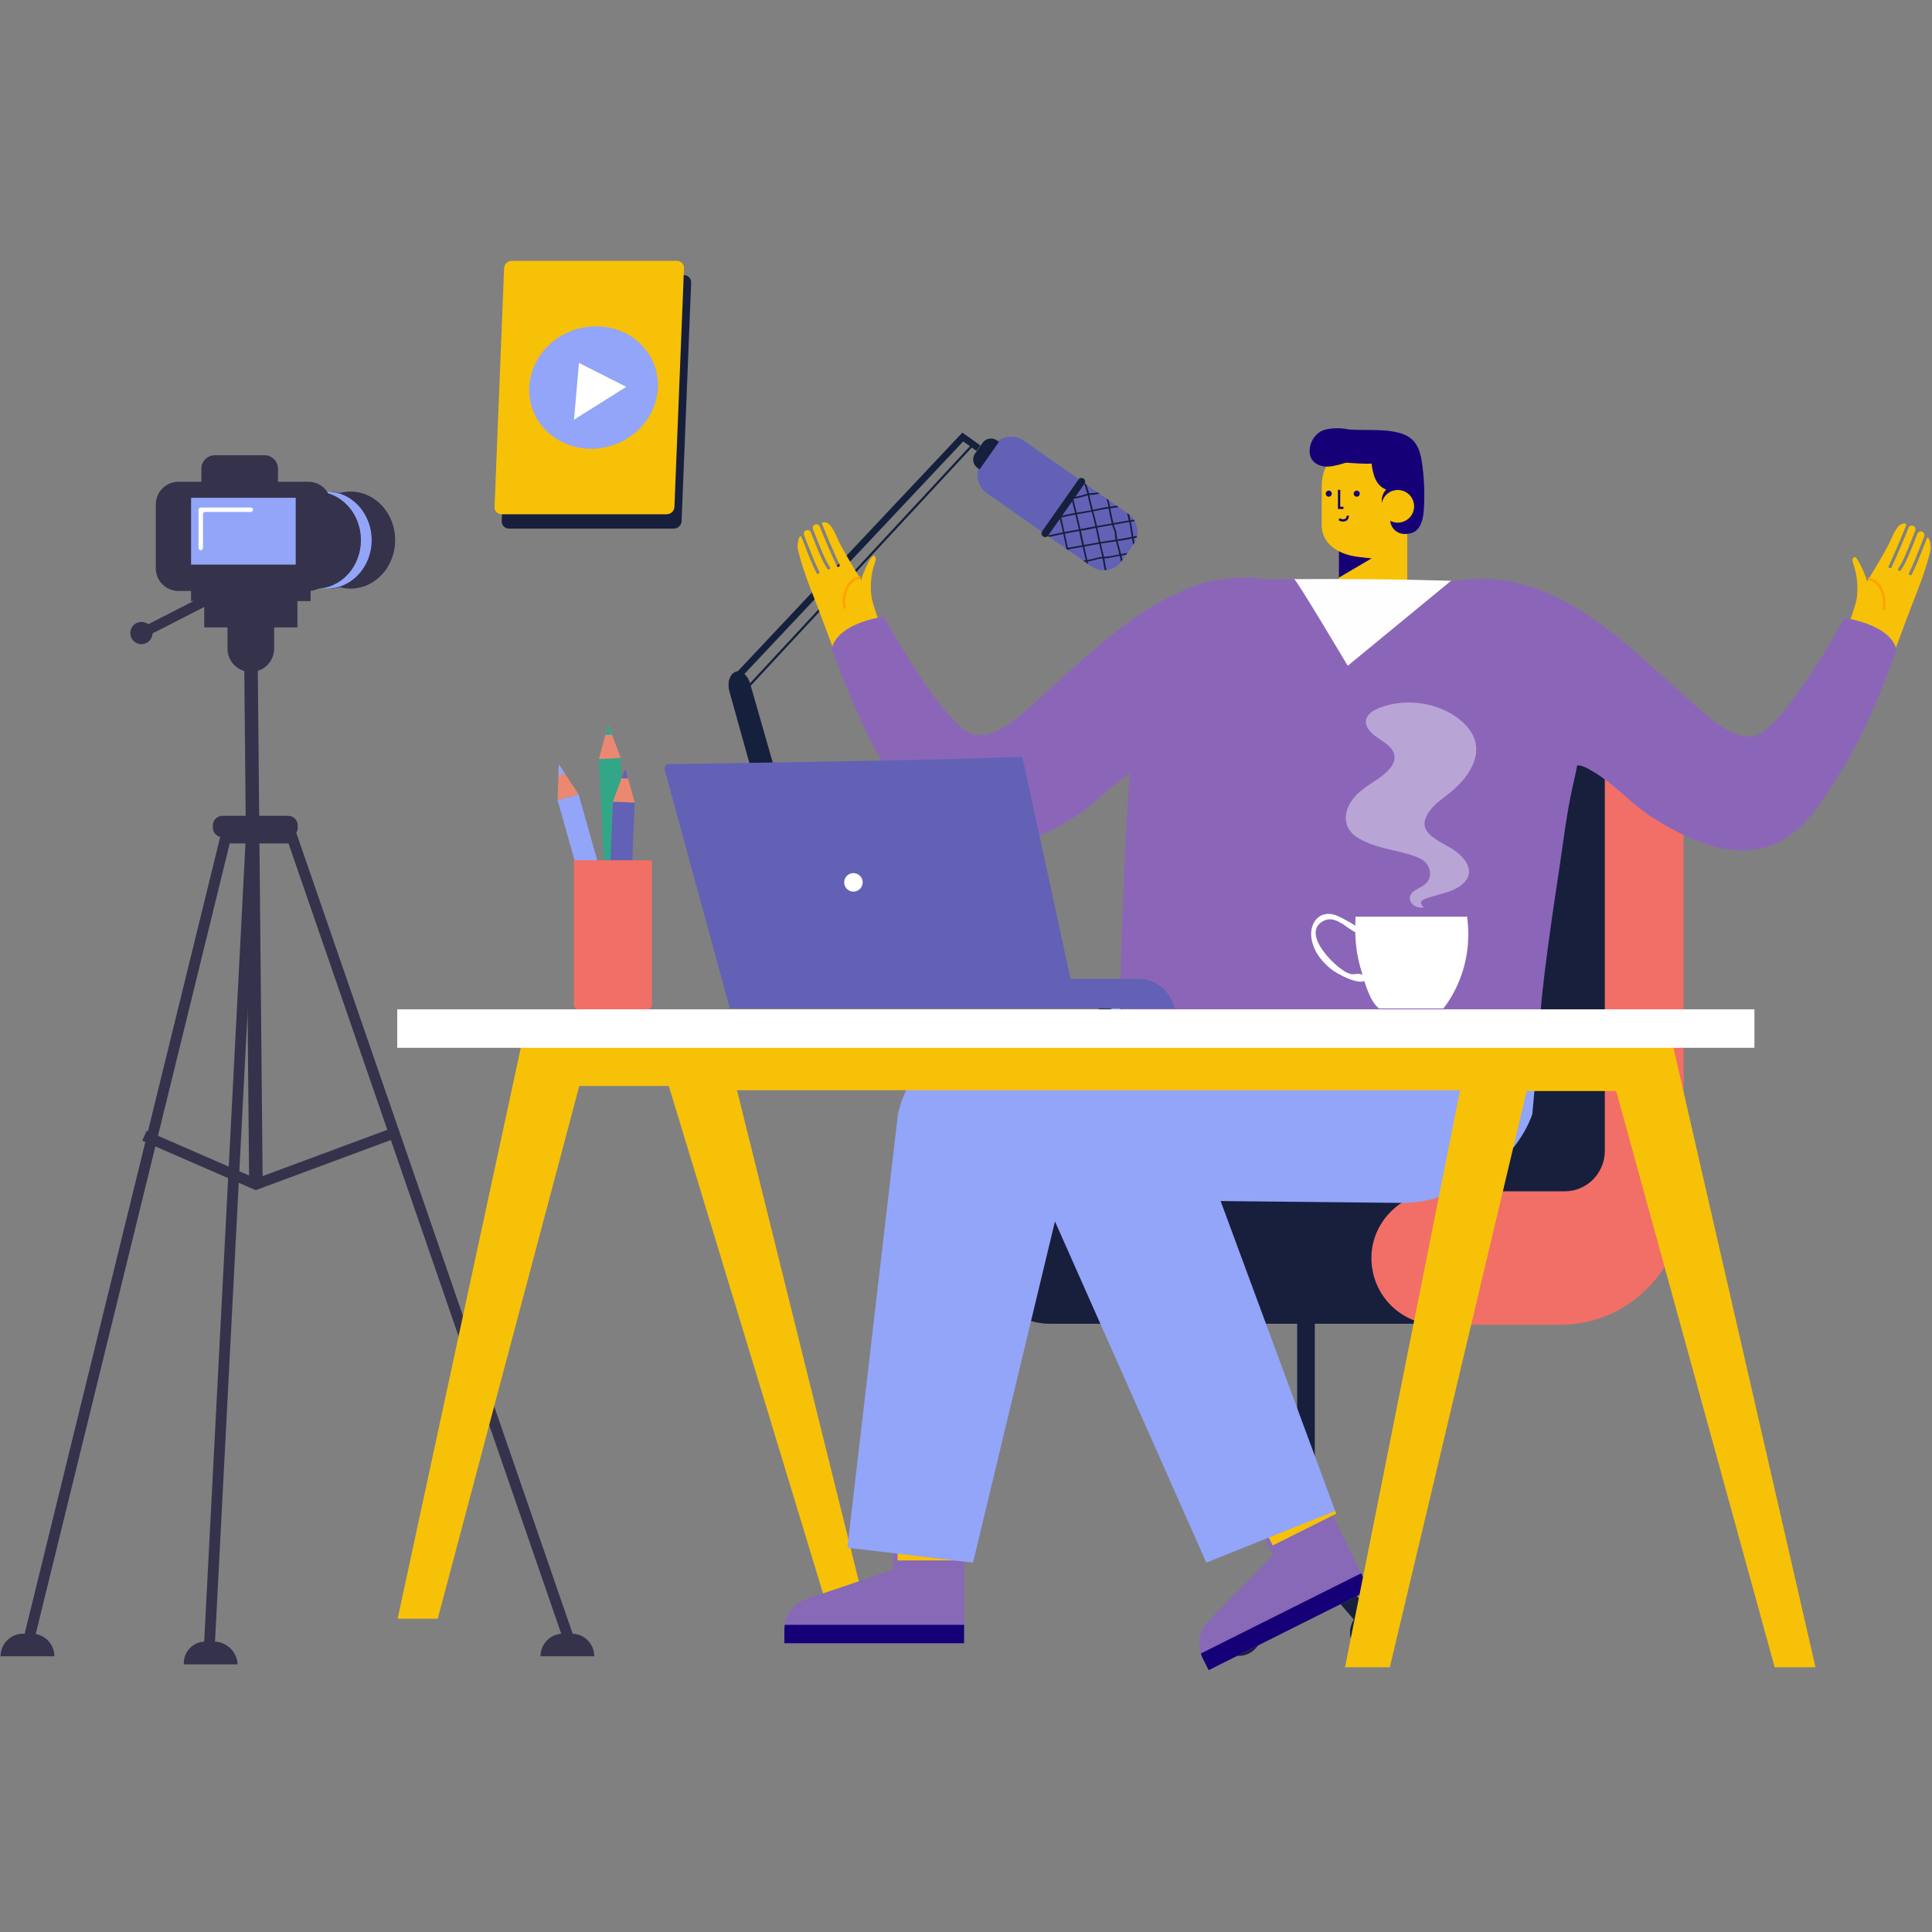 <svg xmlns="http://www.w3.org/2000/svg" xmlns:xlink="http://www.w3.org/1999/xlink" width="1080" viewBox="0 0 810 810" height="1080" preserveAspectRatio="xMidYMid meet"><rect x="0" y="0" width="810" height="810" fill="#808080" stroke="none"/><defs><filter x="0%" y="0%" width="100%" height="100%" id="a42e8b8714"></filter><clipPath id="54ac829f4b"><path d="M 502 604 L 575 604 L 575 700.352 L 502 700.352 Z M 502 604 " clip-rule="nonzero"></path></clipPath><clipPath id="4d9d3cc33d"><path d="M 503 659 L 575 659 L 575 700.352 L 503 700.352 Z M 503 659 " clip-rule="nonzero"></path></clipPath><mask id="a60fd30c71"><g filter="url(#a42e8b8714)"><rect x="-81" width="972" fill="#000000" y="-81" height="972" fill-opacity="0.61"></rect></g></mask><clipPath id="fa91e01554"><rect x="0" width="57" y="0" height="90"></rect></clipPath><clipPath id="fc10ad6789"><path d="M 207 109.352 L 287 109.352 L 287 216 L 207 216 Z M 207 109.352 " clip-rule="nonzero"></path></clipPath></defs><path fill="#35324c" d="M 165.684 226.438 C 165.684 227.105 165.656 227.77 165.594 228.434 C 165.535 229.098 165.445 229.754 165.324 230.41 C 165.203 231.062 165.055 231.707 164.879 232.344 C 164.699 232.984 164.492 233.609 164.258 234.227 C 164.023 234.84 163.758 235.441 163.469 236.031 C 163.18 236.617 162.863 237.188 162.523 237.742 C 162.18 238.297 161.816 238.832 161.426 239.348 C 161.035 239.859 160.625 240.355 160.188 240.824 C 159.754 241.297 159.301 241.742 158.824 242.168 C 158.348 242.59 157.855 242.984 157.344 243.355 C 156.836 243.727 156.309 244.066 155.766 244.383 C 155.223 244.695 154.668 244.98 154.102 245.234 C 153.531 245.492 152.953 245.715 152.367 245.91 C 151.777 246.102 151.184 246.262 150.582 246.395 C 149.977 246.523 149.371 246.621 148.758 246.688 C 148.148 246.75 147.535 246.785 146.918 246.785 C 146.305 246.785 145.691 246.75 145.078 246.688 C 144.469 246.621 143.859 246.523 143.258 246.395 C 142.656 246.262 142.059 246.102 141.473 245.91 C 140.883 245.715 140.305 245.492 139.738 245.234 C 139.168 244.98 138.613 244.695 138.074 244.383 C 137.531 244.066 137.004 243.727 136.492 243.355 C 135.98 242.984 135.488 242.59 135.012 242.168 C 134.539 241.742 134.082 241.297 133.648 240.824 C 133.215 240.355 132.801 239.859 132.414 239.348 C 132.023 238.832 131.656 238.297 131.316 237.742 C 130.973 237.188 130.656 236.617 130.367 236.031 C 130.078 235.441 129.816 234.84 129.582 234.227 C 129.348 233.609 129.141 232.984 128.961 232.344 C 128.781 231.707 128.633 231.062 128.512 230.41 C 128.395 229.754 128.305 229.098 128.242 228.434 C 128.184 227.77 128.152 227.105 128.152 226.438 C 128.152 225.773 128.184 225.109 128.242 224.445 C 128.305 223.781 128.395 223.125 128.512 222.469 C 128.633 221.816 128.781 221.172 128.961 220.535 C 129.141 219.895 129.344 219.27 129.582 218.652 C 129.816 218.039 130.078 217.438 130.367 216.848 C 130.656 216.262 130.973 215.691 131.316 215.137 C 131.656 214.582 132.023 214.047 132.414 213.531 C 132.801 213.016 133.215 212.523 133.648 212.055 C 134.082 211.582 134.539 211.137 135.012 210.711 C 135.488 210.289 135.98 209.895 136.492 209.523 C 137.004 209.152 137.531 208.809 138.074 208.496 C 138.613 208.184 139.168 207.898 139.738 207.645 C 140.305 207.387 140.883 207.164 141.473 206.969 C 142.059 206.777 142.656 206.613 143.258 206.484 C 143.859 206.355 144.469 206.258 145.078 206.191 C 145.691 206.125 146.305 206.094 146.918 206.094 C 147.535 206.094 148.148 206.125 148.758 206.191 C 149.371 206.258 149.977 206.355 150.582 206.484 C 151.184 206.613 151.777 206.777 152.367 206.969 C 152.953 207.164 153.531 207.387 154.102 207.645 C 154.668 207.898 155.223 208.184 155.766 208.496 C 156.309 208.809 156.836 209.152 157.344 209.523 C 157.855 209.895 158.348 210.289 158.824 210.711 C 159.301 211.137 159.754 211.582 160.188 212.055 C 160.625 212.523 161.035 213.016 161.426 213.531 C 161.816 214.047 162.18 214.582 162.523 215.137 C 162.863 215.691 163.18 216.262 163.469 216.848 C 163.758 217.438 164.023 218.039 164.258 218.652 C 164.492 219.27 164.699 219.895 164.879 220.535 C 165.055 221.172 165.203 221.816 165.324 222.469 C 165.445 223.125 165.535 223.781 165.594 224.445 C 165.656 225.109 165.684 225.773 165.684 226.438 Z M 165.684 226.438 " fill-opacity="1" fill-rule="nonzero"></path><path fill="#35324c" d="M 156.828 226.438 C 156.828 227.105 156.801 227.77 156.738 228.434 C 156.68 229.098 156.59 229.754 156.469 230.41 C 156.348 231.062 156.199 231.707 156.02 232.344 C 155.844 232.984 155.637 233.609 155.402 234.227 C 155.164 234.84 154.902 235.441 154.613 236.031 C 154.324 236.617 154.008 237.188 153.668 237.742 C 153.324 238.297 152.961 238.832 152.57 239.348 C 152.18 239.859 151.766 240.355 151.332 240.824 C 150.898 241.297 150.445 241.742 149.969 242.168 C 149.492 242.59 149 242.984 148.488 243.355 C 147.977 243.727 147.453 244.066 146.91 244.383 C 146.367 244.695 145.812 244.98 145.246 245.234 C 144.676 245.492 144.098 245.715 143.512 245.91 C 142.922 246.102 142.328 246.262 141.723 246.395 C 141.121 246.523 140.516 246.621 139.902 246.688 C 139.289 246.75 138.676 246.785 138.062 246.785 C 137.449 246.785 136.836 246.75 136.223 246.688 C 135.613 246.621 135.004 246.523 134.402 246.395 C 133.801 246.262 133.203 246.102 132.617 245.91 C 132.027 245.715 131.449 245.492 130.883 245.234 C 130.312 244.98 129.758 244.695 129.215 244.383 C 128.676 244.066 128.148 243.727 127.637 243.355 C 127.125 242.984 126.633 242.59 126.156 242.168 C 125.684 241.742 125.227 241.297 124.793 240.824 C 124.359 240.355 123.945 239.859 123.555 239.348 C 123.168 238.832 122.801 238.297 122.461 237.742 C 122.117 237.188 121.801 236.617 121.512 236.031 C 121.223 235.441 120.961 234.84 120.727 234.227 C 120.488 233.609 120.281 232.984 120.105 232.344 C 119.926 231.707 119.777 231.062 119.656 230.41 C 119.539 229.754 119.445 229.098 119.387 228.434 C 119.328 227.77 119.297 227.105 119.297 226.438 C 119.297 225.773 119.328 225.109 119.387 224.445 C 119.445 223.781 119.539 223.125 119.656 222.469 C 119.777 221.816 119.926 221.172 120.105 220.535 C 120.281 219.895 120.488 219.27 120.727 218.652 C 120.961 218.039 121.223 217.438 121.512 216.848 C 121.801 216.262 122.117 215.691 122.461 215.137 C 122.801 214.582 123.168 214.047 123.555 213.531 C 123.945 213.016 124.359 212.523 124.793 212.055 C 125.227 211.582 125.684 211.137 126.156 210.711 C 126.633 210.289 127.125 209.895 127.637 209.523 C 128.148 209.152 128.676 208.809 129.215 208.496 C 129.758 208.184 130.312 207.898 130.883 207.645 C 131.449 207.387 132.027 207.164 132.617 206.969 C 133.203 206.777 133.801 206.613 134.402 206.484 C 135.004 206.355 135.613 206.258 136.223 206.191 C 136.836 206.125 137.449 206.094 138.062 206.094 C 138.676 206.094 139.289 206.125 139.902 206.191 C 140.516 206.258 141.121 206.355 141.723 206.484 C 142.328 206.613 142.922 206.777 143.512 206.969 C 144.098 207.164 144.676 207.387 145.246 207.645 C 145.812 207.898 146.367 208.184 146.91 208.496 C 147.453 208.809 147.977 209.152 148.488 209.523 C 149 209.895 149.492 210.289 149.969 210.711 C 150.445 211.137 150.898 211.582 151.332 212.055 C 151.766 212.523 152.18 213.016 152.57 213.531 C 152.961 214.047 153.324 214.582 153.668 215.137 C 154.008 215.691 154.324 216.262 154.613 216.848 C 154.902 217.438 155.164 218.039 155.402 218.652 C 155.637 219.27 155.844 219.895 156.023 220.535 C 156.199 221.172 156.348 221.816 156.469 222.469 C 156.59 223.125 156.68 223.781 156.738 224.445 C 156.801 225.109 156.828 225.773 156.828 226.438 Z M 156.828 226.438 " fill-opacity="1" fill-rule="nonzero"></path><path fill="#92a5f8" d="M 155.824 226.438 C 155.824 227.105 155.797 227.77 155.734 228.434 C 155.676 229.098 155.586 229.754 155.465 230.41 C 155.344 231.062 155.195 231.707 155.02 232.344 C 154.84 232.984 154.633 233.609 154.398 234.227 C 154.164 234.84 153.898 235.441 153.609 236.031 C 153.32 236.617 153.004 237.188 152.664 237.742 C 152.32 238.297 151.957 238.832 151.566 239.348 C 151.176 239.859 150.766 240.355 150.328 240.824 C 149.895 241.297 149.441 241.742 148.965 242.168 C 148.488 242.59 147.996 242.984 147.484 243.355 C 146.977 243.727 146.449 244.066 145.906 244.383 C 145.363 244.695 144.809 244.98 144.242 245.234 C 143.672 245.492 143.094 245.715 142.508 245.91 C 141.918 246.102 141.324 246.262 140.723 246.395 C 140.117 246.523 139.512 246.621 138.898 246.688 C 138.289 246.75 137.676 246.785 137.059 246.785 C 136.445 246.785 135.832 246.75 135.219 246.688 C 134.609 246.621 134 246.523 133.398 246.395 C 132.797 246.262 132.199 246.102 131.613 245.91 C 131.023 245.715 130.445 245.492 129.879 245.234 C 129.309 244.98 128.754 244.695 128.215 244.383 C 127.672 244.066 127.145 243.727 126.633 243.355 C 126.121 242.984 125.629 242.59 125.152 242.168 C 124.68 241.742 124.223 241.297 123.789 240.824 C 123.355 240.355 122.941 239.859 122.555 239.348 C 122.164 238.832 121.797 238.297 121.457 237.742 C 121.113 237.188 120.797 236.617 120.508 236.031 C 120.219 235.441 119.957 234.84 119.723 234.227 C 119.488 233.609 119.281 232.984 119.102 232.344 C 118.922 231.707 118.773 231.062 118.652 230.41 C 118.535 229.754 118.445 229.098 118.383 228.434 C 118.324 227.77 118.293 227.105 118.293 226.438 C 118.293 225.773 118.324 225.109 118.383 224.445 C 118.445 223.781 118.535 223.125 118.652 222.469 C 118.773 221.816 118.922 221.172 119.102 220.535 C 119.281 219.895 119.488 219.27 119.723 218.652 C 119.957 218.039 120.219 217.438 120.508 216.848 C 120.797 216.262 121.113 215.691 121.457 215.137 C 121.797 214.582 122.164 214.047 122.555 213.531 C 122.941 213.016 123.355 212.523 123.789 212.055 C 124.223 211.582 124.68 211.137 125.152 210.711 C 125.629 210.289 126.121 209.895 126.633 209.523 C 127.145 209.152 127.672 208.809 128.215 208.496 C 128.754 208.184 129.309 207.898 129.879 207.645 C 130.445 207.387 131.023 207.164 131.613 206.969 C 132.199 206.777 132.797 206.613 133.398 206.484 C 134 206.355 134.609 206.258 135.219 206.191 C 135.832 206.125 136.445 206.094 137.059 206.094 C 137.676 206.094 138.289 206.125 138.898 206.191 C 139.512 206.258 140.117 206.355 140.723 206.484 C 141.324 206.613 141.918 206.777 142.508 206.969 C 143.094 207.164 143.672 207.387 144.242 207.645 C 144.809 207.898 145.363 208.184 145.906 208.496 C 146.449 208.809 146.977 209.152 147.484 209.523 C 147.996 209.895 148.488 210.289 148.965 210.711 C 149.441 211.137 149.895 211.582 150.328 212.055 C 150.766 212.523 151.176 213.016 151.566 213.531 C 151.957 214.047 152.32 214.582 152.664 215.137 C 153.004 215.691 153.32 216.262 153.609 216.848 C 153.898 217.438 154.164 218.039 154.398 218.652 C 154.633 219.27 154.84 219.895 155.02 220.535 C 155.195 221.172 155.344 221.816 155.465 222.469 C 155.586 223.125 155.676 223.781 155.734 224.445 C 155.797 225.109 155.824 225.773 155.824 226.438 Z M 155.824 226.438 " fill-opacity="1" fill-rule="nonzero"></path><path fill="#35324c" d="M 151.328 226.438 C 151.328 227.105 151.297 227.77 151.234 228.434 C 151.176 229.098 151.086 229.754 150.965 230.41 C 150.848 231.062 150.695 231.707 150.52 232.344 C 150.34 232.984 150.133 233.609 149.898 234.227 C 149.664 234.84 149.402 235.441 149.109 236.031 C 148.82 236.617 148.504 237.188 148.164 237.742 C 147.824 238.297 147.457 238.832 147.066 239.348 C 146.676 239.859 146.266 240.355 145.828 240.824 C 145.395 241.297 144.941 241.742 144.465 242.168 C 143.992 242.59 143.496 242.984 142.984 243.355 C 142.477 243.727 141.949 244.066 141.406 244.383 C 140.863 244.695 140.309 244.98 139.742 245.234 C 139.176 245.492 138.598 245.715 138.008 245.91 C 137.418 246.102 136.824 246.262 136.223 246.395 C 135.617 246.523 135.012 246.621 134.398 246.688 C 133.789 246.75 133.176 246.785 132.559 246.785 C 131.945 246.785 131.332 246.75 130.719 246.688 C 130.109 246.621 129.5 246.523 128.898 246.395 C 128.297 246.262 127.699 246.102 127.113 245.91 C 126.523 245.715 125.945 245.492 125.379 245.234 C 124.812 244.98 124.254 244.695 123.715 244.383 C 123.172 244.066 122.645 243.727 122.133 243.355 C 121.621 242.984 121.129 242.59 120.656 242.168 C 120.18 241.742 119.727 241.297 119.289 240.824 C 118.855 240.355 118.441 239.859 118.055 239.348 C 117.664 238.832 117.297 238.297 116.957 237.742 C 116.613 237.188 116.301 236.617 116.008 236.031 C 115.719 235.441 115.457 234.84 115.223 234.227 C 114.988 233.609 114.781 232.984 114.602 232.344 C 114.422 231.707 114.273 231.062 114.152 230.41 C 114.035 229.754 113.945 229.098 113.883 228.434 C 113.824 227.77 113.793 227.105 113.793 226.438 C 113.793 225.773 113.824 225.109 113.883 224.445 C 113.945 223.781 114.035 223.125 114.152 222.469 C 114.273 221.816 114.422 221.172 114.602 220.535 C 114.781 219.895 114.988 219.27 115.223 218.652 C 115.457 218.039 115.719 217.438 116.008 216.848 C 116.301 216.262 116.613 215.691 116.957 215.137 C 117.297 214.582 117.664 214.047 118.055 213.531 C 118.441 213.016 118.855 212.523 119.289 212.055 C 119.727 211.582 120.18 211.137 120.656 210.711 C 121.129 210.289 121.621 209.895 122.133 209.523 C 122.645 209.152 123.172 208.809 123.715 208.496 C 124.254 208.184 124.812 207.898 125.379 207.645 C 125.945 207.387 126.523 207.164 127.113 206.969 C 127.699 206.777 128.297 206.613 128.898 206.484 C 129.5 206.355 130.109 206.258 130.719 206.191 C 131.332 206.125 131.945 206.094 132.559 206.094 C 133.176 206.094 133.789 206.125 134.398 206.191 C 135.012 206.258 135.617 206.355 136.223 206.484 C 136.824 206.613 137.418 206.777 138.008 206.969 C 138.598 207.164 139.176 207.387 139.742 207.645 C 140.309 207.898 140.863 208.184 141.406 208.496 C 141.949 208.809 142.477 209.152 142.984 209.523 C 143.496 209.895 143.992 210.289 144.465 210.711 C 144.941 211.137 145.395 211.582 145.828 212.055 C 146.266 212.523 146.676 213.016 147.066 213.531 C 147.457 214.047 147.824 214.582 148.164 215.137 C 148.504 215.691 148.82 216.262 149.109 216.848 C 149.402 217.438 149.664 218.039 149.898 218.652 C 150.133 219.27 150.34 219.895 150.52 220.535 C 150.695 221.172 150.848 221.816 150.965 222.469 C 151.086 223.125 151.176 223.781 151.234 224.445 C 151.297 225.109 151.328 225.773 151.328 226.438 Z M 151.328 226.438 " fill-opacity="1" fill-rule="nonzero"></path><path fill="#35324c" d="M 129.281 247.758 L 74.816 247.758 C 69.566 247.758 65.316 243.508 65.316 238.266 L 65.316 211.473 C 65.316 206.23 69.57 201.98 74.816 201.98 L 129.281 201.98 C 134.531 201.98 138.781 206.23 138.781 211.473 L 138.781 238.266 C 138.781 243.508 134.531 247.758 129.281 247.758 Z M 129.281 247.758 " fill-opacity="1" fill-rule="nonzero"></path><path fill="#92a5f8" d="M 80.117 208.699 L 123.98 208.699 L 123.98 236.719 L 80.117 236.719 Z M 80.117 208.699 " fill-opacity="1" fill-rule="nonzero"></path><path fill="#35324c" d="M 116.535 204.453 L 84.426 204.453 L 84.426 196.5 C 84.426 193.391 86.949 190.867 90.062 190.867 L 110.906 190.867 C 114.016 190.867 116.539 193.391 116.539 196.5 L 116.539 204.453 Z M 116.535 204.453 " fill-opacity="1" fill-rule="nonzero"></path><path fill="#35324c" d="M 80.098 246.059 L 130.219 246.059 L 130.219 252.004 L 80.098 252.004 Z M 80.098 246.059 " fill-opacity="1" fill-rule="nonzero"></path><path fill="#35324c" d="M 85.617 250.305 L 124.695 250.305 L 124.695 263.043 L 85.617 263.043 Z M 85.617 250.305 " fill-opacity="1" fill-rule="nonzero"></path><path fill="#35324c" d="M 114.926 262.191 L 95.387 262.191 L 95.387 271.957 C 95.387 277.352 99.766 281.723 105.16 281.723 C 110.555 281.723 114.93 277.352 114.93 271.957 L 114.93 262.191 Z M 114.926 262.191 " fill-opacity="1" fill-rule="nonzero"></path><path fill="#35324c" d="M 58.531 263.57 L 89.531 247.699 L 91.469 251.477 L 60.469 267.352 Z M 58.531 263.57 " fill-opacity="1" fill-rule="nonzero"></path><path fill="#35324c" d="M 102.336 271.988 L 108 271.934 L 110.133 496.535 L 104.473 496.59 Z M 102.336 271.988 " fill-opacity="1" fill-rule="nonzero"></path><path fill="#35324c" d="M 238.516 694.281 L 120.957 353.613 L 96.312 353.613 L 13.715 690.203 L 9.316 689.125 L 92.762 349.086 L 124.188 349.086 L 124.715 350.609 L 242.801 692.805 Z M 238.516 694.281 " fill-opacity="1" fill-rule="nonzero"></path><path fill="#35324c" d="M 85.168 696.781 L 103.035 351.199 L 107.559 351.434 L 89.691 697.016 Z M 85.168 696.781 " fill-opacity="1" fill-rule="nonzero"></path><path fill="#35324c" d="M 22.793 694.391 L 0.238 694.391 C 0.238 689.168 4.477 684.93 9.703 684.93 L 13.324 684.93 C 18.555 684.93 22.793 689.168 22.793 694.391 Z M 22.793 694.391 " fill-opacity="1" fill-rule="nonzero"></path><path fill="#35324c" d="M 99.621 697.789 L 77.066 697.789 C 76.836 692.512 80.883 688.234 86.113 688.234 L 89.73 688.234 C 94.961 688.234 99.391 692.508 99.621 697.789 Z M 99.621 697.789 " fill-opacity="1" fill-rule="nonzero"></path><path fill="#35324c" d="M 249.156 694.391 L 226.602 694.391 C 226.602 689.168 230.84 684.93 236.066 684.93 L 239.688 684.93 C 244.914 684.93 249.156 689.168 249.156 694.391 Z M 249.156 694.391 " fill-opacity="1" fill-rule="nonzero"></path><path fill="#35324c" d="M 107.211 498.988 L 59.648 478.246 L 61.461 474.098 L 107.348 494.109 L 165.961 472.348 L 167.535 476.594 Z M 107.211 498.988 " fill-opacity="1" fill-rule="nonzero"></path><path fill="#35324c" d="M 120.809 351.012 L 93.266 351.012 C 91.039 351.012 89.234 349.207 89.234 346.98 L 89.234 346.066 C 89.234 343.84 91.039 342.035 93.266 342.035 L 120.805 342.035 C 123.031 342.035 124.836 343.84 124.836 346.066 L 124.836 346.98 C 124.836 349.207 123.031 351.012 120.809 351.012 Z M 120.809 351.012 " fill-opacity="1" fill-rule="nonzero"></path><path fill="#ffffff" d="M 84.164 230.684 C 83.652 230.684 83.234 230.27 83.234 229.754 L 83.234 213.703 C 83.234 213.191 83.652 212.773 84.164 212.773 L 105.168 212.773 C 105.68 212.773 106.094 213.191 106.094 213.703 C 106.094 214.215 105.68 214.629 105.168 214.629 L 86.023 214.629 C 85.512 214.629 85.094 215.047 85.094 215.559 L 85.094 229.754 C 85.094 230.266 84.676 230.684 84.164 230.684 Z M 84.164 230.684 " fill-opacity="1" fill-rule="nonzero"></path><path fill="#35324c" d="M 63.961 265.402 C 63.961 265.711 63.934 266.016 63.871 266.316 C 63.812 266.617 63.723 266.906 63.605 267.191 C 63.488 267.473 63.344 267.742 63.176 268 C 63.004 268.254 62.812 268.488 62.594 268.707 C 62.379 268.922 62.141 269.117 61.887 269.285 C 61.633 269.457 61.363 269.602 61.078 269.719 C 60.797 269.836 60.504 269.926 60.203 269.984 C 59.902 270.043 59.598 270.074 59.289 270.074 C 58.984 270.074 58.68 270.043 58.379 269.984 C 58.078 269.926 57.785 269.836 57.504 269.719 C 57.219 269.602 56.949 269.457 56.695 269.285 C 56.441 269.117 56.203 268.922 55.988 268.707 C 55.77 268.488 55.578 268.254 55.406 268 C 55.234 267.742 55.09 267.473 54.973 267.191 C 54.855 266.906 54.77 266.617 54.707 266.316 C 54.648 266.016 54.617 265.711 54.617 265.402 C 54.617 265.098 54.648 264.793 54.707 264.492 C 54.77 264.191 54.855 263.902 54.973 263.617 C 55.09 263.332 55.234 263.066 55.406 262.809 C 55.578 262.555 55.77 262.32 55.988 262.102 C 56.203 261.887 56.441 261.691 56.695 261.52 C 56.949 261.352 57.219 261.207 57.504 261.09 C 57.785 260.973 58.078 260.883 58.379 260.824 C 58.68 260.766 58.984 260.734 59.289 260.734 C 59.598 260.734 59.902 260.766 60.203 260.824 C 60.504 260.883 60.797 260.973 61.078 261.09 C 61.363 261.207 61.633 261.352 61.887 261.52 C 62.141 261.691 62.379 261.887 62.594 262.102 C 62.812 262.32 63.004 262.555 63.176 262.809 C 63.344 263.066 63.488 263.332 63.605 263.617 C 63.723 263.902 63.812 264.191 63.871 264.492 C 63.934 264.793 63.961 265.098 63.961 265.402 Z M 63.961 265.402 " fill-opacity="1" fill-rule="nonzero"></path><path fill="#6361b5" d="M 475.207 228.191 L 470.309 235.168 C 470.219 235.297 470.129 235.422 470.035 235.543 C 468.48 237.539 466.242 238.73 463.891 239.02 C 463.648 239.051 463.41 239.066 463.172 239.078 C 461.215 239.164 459.219 238.633 457.492 237.422 L 413.766 206.766 C 409.602 203.848 408.598 198.113 411.516 193.957 L 416.41 186.977 C 419.328 182.82 425.066 181.812 429.227 184.73 L 472.957 215.387 C 473.125 215.504 473.289 215.629 473.445 215.754 C 474.211 216.371 474.855 217.086 475.371 217.875 C 475.504 218.082 475.629 218.289 475.746 218.504 C 476.762 220.363 477.105 222.535 476.715 224.621 C 476.664 224.871 476.605 225.125 476.539 225.375 C 476.336 226.098 476.043 226.812 475.648 227.492 C 475.516 227.723 475.367 227.961 475.207 228.191 Z M 475.207 228.191 " fill-opacity="1" fill-rule="nonzero"></path><path fill="#15203d" d="M 437.297 224.906 C 436.602 224.418 436.43 223.457 436.918 222.762 L 452.16 201.043 C 452.648 200.344 453.609 200.176 454.305 200.664 C 455 201.152 455.172 202.113 454.684 202.809 L 439.441 224.527 C 438.953 225.223 437.992 225.395 437.297 224.906 Z M 437.297 224.906 " fill-opacity="1" fill-rule="nonzero"></path><path fill="#15203d" d="M 410.699 196.809 L 409.848 196.211 C 407.883 194.832 407.406 192.121 408.785 190.16 L 411.914 185.699 C 413.293 183.738 416.004 183.262 417.969 184.637 L 418.82 185.238 Z M 410.699 196.809 " fill-opacity="1" fill-rule="nonzero"></path><path fill="#15203d" d="M 472.891 226.133 C 473.461 226.02 474.027 225.898 474.598 225.777 C 474.75 226.633 474.906 227.496 475.094 228.348 L 475.207 228.191 C 475.367 227.961 475.516 227.727 475.652 227.484 C 475.531 226.918 475.422 226.352 475.309 225.781 C 475.301 225.73 475.289 225.68 475.281 225.629 C 475.699 225.543 476.121 225.449 476.539 225.367 C 476.609 225.121 476.668 224.867 476.715 224.617 C 476.332 224.691 475.945 224.77 475.559 224.855 C 475.426 224.883 475.289 224.91 475.156 224.941 C 474.805 222.93 474.598 220.895 474.109 218.918 C 474.098 218.859 474.082 218.805 474.07 218.75 C 474.629 218.66 475.191 218.578 475.746 218.496 C 475.633 218.281 475.508 218.074 475.371 217.867 C 475.34 217.871 475.305 217.875 475.273 217.879 C 474.82 217.945 474.367 218.023 473.914 218.094 C 473.742 217.324 473.586 216.559 473.453 215.777 C 473.453 215.77 473.453 215.754 473.449 215.742 C 473.293 215.617 473.125 215.492 472.957 215.375 L 472.562 215.098 C 472.738 215.82 472.867 216.543 473.027 217.301 C 473.086 217.602 473.16 217.902 473.234 218.199 C 471.09 218.547 468.953 218.93 466.812 219.316 C 466.59 218.43 466.387 217.531 466.188 216.637 C 465.926 215.473 465.73 214.297 465.52 213.125 C 466.68 212.98 467.828 212.789 468.973 212.582 L 468.152 212.008 C 467.883 212.051 467.613 212.098 467.348 212.148 C 466.699 212.262 466.043 212.348 465.391 212.426 C 465.227 211.547 465.043 210.668 464.809 209.805 C 464.793 209.746 464.777 209.688 464.762 209.629 L 463.883 209.016 C 464.102 209.832 464.352 210.637 464.531 211.465 C 464.605 211.809 464.664 212.156 464.723 212.504 C 463.977 212.598 463.23 212.695 462.496 212.844 C 461.059 213.133 459.629 213.469 458.195 213.762 C 457.648 211.723 457.133 209.68 456.75 207.59 C 456.742 207.559 456.734 207.523 456.727 207.492 C 457.145 207.465 457.566 207.492 457.98 207.469 C 458.98 207.414 459.973 207.188 460.945 206.953 L 460.203 206.438 C 460.074 206.465 459.941 206.496 459.812 206.52 C 458.73 206.742 457.664 206.699 456.582 206.82 C 456.273 205.566 455.816 204.324 455.438 203.098 L 454.52 202.453 C 454.84 203.582 455.172 204.707 455.531 205.82 C 455.652 206.195 455.758 206.574 455.852 206.953 C 455.086 207.145 454.355 207.492 453.594 207.68 C 452.34 207.98 451.078 208.215 449.816 208.449 C 449.719 208.039 449.629 207.629 449.531 207.219 C 449.355 207.496 449.18 207.773 449 208.047 C 449.039 208.223 449.078 208.395 449.121 208.57 C 448.945 208.598 448.77 208.625 448.594 208.652 C 448.418 208.918 448.238 209.188 448.059 209.449 C 448.133 209.441 448.207 209.43 448.285 209.414 C 448.613 209.355 448.949 209.301 449.285 209.246 C 449.293 209.273 449.301 209.309 449.305 209.336 C 449.781 211.242 450.242 213.152 450.699 215.062 C 449.375 215.297 448.055 215.547 446.742 215.848 C 446.098 215.992 445.457 216.141 444.812 216.289 C 444.695 215.75 444.574 215.215 444.457 214.68 C 444.266 214.973 444.074 215.27 443.879 215.566 C 443.887 215.609 443.895 215.648 443.902 215.691 C 443.953 215.949 444.004 216.207 444.062 216.465 C 443.758 216.535 443.457 216.605 443.152 216.672 C 442.961 216.957 442.773 217.238 442.582 217.516 C 443.125 217.391 443.668 217.262 444.215 217.133 C 444.555 218.578 444.969 220.016 445.277 221.469 C 445.398 222.043 445.523 222.617 445.645 223.191 C 444.109 223.492 442.574 223.801 441.047 224.133 C 440.406 224.27 439.762 224.402 439.121 224.535 L 439.898 225.082 C 441.859 224.672 443.828 224.281 445.793 223.891 C 446.215 225.855 446.637 227.828 447.059 229.797 C 446.941 229.816 446.828 229.84 446.715 229.859 L 447.965 230.738 C 447.938 230.613 447.91 230.488 447.883 230.363 C 448.66 230.191 449.441 230.027 450.227 229.895 C 451.449 229.684 452.672 229.465 453.898 229.25 C 454.125 230.137 454.359 231.027 454.547 231.926 C 454.754 232.918 454.969 233.914 455.184 234.902 C 454.844 234.961 454.5 235.02 454.156 235.074 L 454.938 235.621 C 455.066 235.602 455.195 235.578 455.324 235.559 C 455.352 235.691 455.383 235.82 455.406 235.953 L 456.219 236.52 C 456.141 236.16 456.062 235.801 455.984 235.441 C 457.012 235.25 458.039 235.031 459.047 234.758 C 459.773 234.566 460.48 234.305 461.215 234.203 C 461.57 234.156 461.914 234.145 462.258 234.141 C 462.363 234.672 462.461 235.211 462.543 235.746 C 462.715 236.859 462.934 237.969 463.172 239.074 C 463.41 239.062 463.648 239.043 463.891 239.016 C 463.812 238.648 463.734 238.281 463.656 237.914 C 463.383 236.66 463.23 235.379 462.996 234.117 C 463.051 234.117 463.102 234.113 463.156 234.109 C 464.605 234.016 466.117 233.695 467.594 233.398 C 468.207 233.27 468.82 233.156 469.434 233.043 C 469.609 233.785 469.785 234.531 469.973 235.27 C 469.992 235.359 470.016 235.445 470.035 235.539 C 470.129 235.414 470.219 235.289 470.309 235.164 L 470.59 234.766 C 470.453 234.145 470.312 233.523 470.16 232.906 C 470.82 232.789 471.48 232.672 472.137 232.559 L 472.68 231.785 C 471.863 231.934 471.047 232.086 470.238 232.238 C 470.164 232.254 470.086 232.27 470.008 232.285 C 469.816 231.512 469.617 230.738 469.414 229.977 C 469.137 228.93 468.82 227.898 468.555 226.848 C 470.004 226.641 471.453 226.414 472.891 226.133 Z M 466.27 220.102 C 466.426 220.633 466.594 221.148 466.785 221.656 C 466.988 222.188 467.254 222.684 467.363 223.25 C 467.457 223.758 467.422 224.281 467.465 224.793 C 467.508 225.289 467.598 225.781 467.711 226.27 C 466.633 226.434 465.555 226.594 464.473 226.754 C 463.43 226.91 462.383 227.078 461.336 227.254 C 460.902 225.238 460.512 223.215 460.078 221.199 C 460.391 221.137 460.703 221.078 461.02 221.023 C 462.773 220.719 464.523 220.41 466.27 220.102 Z M 464.832 213.219 C 464.93 213.875 465.023 214.531 465.164 215.184 C 465.465 216.582 465.73 218.035 466.094 219.449 C 465.363 219.582 464.629 219.711 463.895 219.84 C 462.574 220.07 461.25 220.312 459.934 220.551 C 459.707 219.523 459.461 218.5 459.191 217.48 C 458.914 216.445 458.633 215.414 458.355 214.383 C 460.508 213.941 462.656 213.488 464.832 213.219 Z M 457.684 214.52 C 457.746 214.758 457.812 214.996 457.883 215.234 C 458.383 217.039 458.828 218.855 459.242 220.672 C 457.156 221.051 455.074 221.434 452.988 221.812 C 452.531 219.746 452.055 217.68 451.562 215.621 C 452.68 215.422 453.797 215.23 454.918 215.039 C 455.844 214.887 456.762 214.707 457.684 214.52 Z M 450.699 212.094 C 450.449 211.109 450.211 210.121 449.977 209.137 C 451.613 208.863 453.273 208.566 454.816 208.039 C 455.219 207.902 455.605 207.727 456.008 207.613 C 456.203 208.488 456.367 209.371 456.574 210.262 C 456.855 211.48 457.18 212.691 457.512 213.902 C 457.379 213.926 457.246 213.957 457.117 213.98 C 455.215 214.324 453.309 214.621 451.406 214.945 C 451.172 213.992 450.938 213.043 450.699 212.094 Z M 446.297 223.066 C 445.859 221.027 445.41 218.996 444.957 216.961 C 446.918 216.504 448.887 216.109 450.859 215.75 C 451.246 217.387 451.633 219.023 452.02 220.668 C 452.117 221.09 452.215 221.512 452.312 221.938 C 450.309 222.301 448.301 222.676 446.297 223.066 Z M 453.102 228.711 C 451.312 229.027 449.523 229.348 447.734 229.676 C 447.344 227.883 446.949 226.094 446.566 224.305 C 446.527 224.125 446.488 223.945 446.449 223.766 C 447.52 223.555 448.59 223.344 449.664 223.133 C 450.598 222.949 451.527 222.781 452.457 222.621 C 452.711 223.797 452.949 224.969 453.172 226.156 C 453.324 226.977 453.523 227.789 453.73 228.602 C 453.523 228.641 453.312 228.676 453.102 228.711 Z M 453.332 223.363 C 453.273 223.078 453.207 222.793 453.141 222.504 C 453.824 222.395 454.508 222.285 455.191 222.184 C 456.598 221.973 457.992 221.637 459.391 221.34 C 459.707 222.762 460.004 224.184 460.301 225.617 C 460.422 226.203 460.555 226.785 460.691 227.367 C 458.609 227.723 456.535 228.102 454.457 228.473 C 454.086 226.77 453.707 225.066 453.332 223.363 Z M 461.328 233.559 C 460.109 233.715 458.859 234.203 457.637 234.453 C 457.039 234.574 456.438 234.688 455.84 234.793 C 455.836 234.785 455.836 234.773 455.836 234.758 C 455.434 232.879 455.02 231 454.605 229.129 C 456.688 228.758 458.766 228.395 460.844 228.031 C 461.277 229.844 461.746 231.652 462.121 233.477 C 461.863 233.496 461.598 233.523 461.328 233.559 Z M 468.219 228.18 C 468.613 229.59 468.957 231.008 469.285 232.43 C 468.102 232.668 466.914 232.922 465.73 233.133 C 464.734 233.305 463.793 233.355 462.848 233.418 C 462.824 233.312 462.801 233.207 462.777 233.098 C 462.359 231.367 461.871 229.656 461.484 227.918 C 461.578 227.902 461.672 227.883 461.762 227.867 C 463.793 227.52 465.836 227.242 467.875 226.953 C 467.988 227.363 468.102 227.773 468.219 228.18 Z M 468.395 226.164 C 468.207 225.156 468.207 224.16 468.031 223.148 C 467.867 222.207 467.359 221.34 467.098 220.422 C 467.055 220.273 467.02 220.125 466.98 219.98 C 468.84 219.648 470.699 219.32 472.559 218.996 C 472.836 218.949 473.113 218.906 473.391 218.859 C 473.539 219.426 473.68 219.992 473.785 220.566 C 474.02 221.805 474.098 223.062 474.328 224.301 C 474.379 224.559 474.426 224.824 474.473 225.09 C 472.453 225.5 470.43 225.848 468.395 226.164 Z M 468.395 226.164 " fill-opacity="1" fill-rule="nonzero"></path><path fill="#15203d" d="M 307.422 287.52 L 305.379 285.605 L 403.465 181.363 L 411 186.746 L 409.371 189.023 L 403.828 185.07 Z M 307.422 287.52 " fill-opacity="1" fill-rule="nonzero"></path><path fill="#15203d" d="M 310.5 290.703 L 407.047 186.652 L 407.73 187.289 L 311.184 291.336 Z M 310.5 290.703 " fill-opacity="1" fill-rule="nonzero"></path><path fill="#15203d" d="M 336.094 398.316 C 339.641 398.621 343.188 398.879 346.727 399.098 L 314.414 286.324 C 313.277 282.684 310.41 280.637 308.066 281.793 C 305.781 282.922 304.82 286.633 305.891 290.199 Z M 336.094 398.316 " fill-opacity="1" fill-rule="nonzero"></path><path fill="#f7c108" d="M 242.867 455.316 L 280.398 455.316 L 348.281 678.652 L 363.961 678.652 L 302.148 429.496 L 220.461 429.496 L 166.707 678.652 L 183.523 678.652 Z M 242.867 455.316 " fill-opacity="1" fill-rule="nonzero"></path><path fill="#31a787" d="M 251.094 318.215 L 260.234 317.766 L 262.898 372.078 L 253.758 372.527 Z M 251.094 318.215 " fill-opacity="1" fill-rule="nonzero"></path><path fill="#ec8872" d="M 260.234 317.777 L 251.094 318.223 L 253.785 308.137 L 254.969 303.73 L 256.57 308.004 Z M 260.234 317.777 " fill-opacity="1" fill-rule="nonzero"></path><path fill="#31a787" d="M 256.57 308.004 L 253.785 308.137 L 254.969 303.73 Z M 256.57 308.004 " fill-opacity="1" fill-rule="nonzero"></path><path fill="#6361b5" d="M 254.707 390.449 L 256.977 336.117 L 266.121 336.5 L 263.852 390.828 Z M 254.707 390.449 " fill-opacity="1" fill-rule="nonzero"></path><path fill="#ec8872" d="M 266.117 336.477 L 256.973 336.098 L 260.566 326.297 L 262.141 322.016 L 263.352 326.414 Z M 266.117 336.477 " fill-opacity="1" fill-rule="nonzero"></path><path fill="#6361b5" d="M 263.352 326.414 L 260.566 326.297 L 262.141 322.016 Z M 263.352 326.414 " fill-opacity="1" fill-rule="nonzero"></path><path fill="#92a5f8" d="M 233.766 335.484 L 242.574 332.996 L 257.371 385.324 L 248.562 387.812 Z M 233.766 335.484 " fill-opacity="1" fill-rule="nonzero"></path><path fill="#ec8872" d="M 242.578 332.988 L 233.77 335.477 L 234.125 325.043 L 234.285 320.484 L 236.809 324.285 Z M 242.578 332.988 " fill-opacity="1" fill-rule="nonzero"></path><path fill="#92a5f8" d="M 236.809 324.285 L 234.125 325.043 L 234.285 320.484 Z M 236.809 324.285 " fill-opacity="1" fill-rule="nonzero"></path><path fill="#171f3d" d="M 585.707 684.406 C 585.707 685.055 585.645 685.695 585.516 686.328 C 585.391 686.961 585.203 687.578 584.957 688.176 C 584.707 688.773 584.406 689.34 584.047 689.875 C 583.688 690.414 583.277 690.91 582.82 691.367 C 582.363 691.824 581.867 692.234 581.328 692.594 C 580.793 692.953 580.223 693.254 579.625 693.5 C 579.027 693.75 578.414 693.938 577.777 694.062 C 577.145 694.188 576.504 694.25 575.855 694.25 C 575.211 694.25 574.57 694.188 573.938 694.062 C 573.301 693.938 572.688 693.75 572.09 693.5 C 571.492 693.254 570.922 692.953 570.387 692.594 C 569.848 692.234 569.352 691.824 568.895 691.367 C 568.438 690.91 568.027 690.414 567.668 689.875 C 567.309 689.34 567.004 688.773 566.758 688.176 C 566.512 687.578 566.324 686.961 566.199 686.328 C 566.07 685.695 566.008 685.055 566.008 684.406 C 566.008 683.762 566.07 683.121 566.199 682.488 C 566.324 681.852 566.512 681.238 566.758 680.641 C 567.004 680.043 567.309 679.477 567.668 678.938 C 568.027 678.402 568.438 677.902 568.895 677.445 C 569.352 676.988 569.848 676.582 570.387 676.223 C 570.922 675.863 571.492 675.559 572.09 675.312 C 572.688 675.066 573.301 674.879 573.938 674.754 C 574.57 674.625 575.211 674.562 575.855 674.562 C 576.504 674.562 577.145 674.625 577.777 674.754 C 578.414 674.879 579.027 675.066 579.625 675.312 C 580.223 675.559 580.793 675.863 581.328 676.223 C 581.867 676.582 582.363 676.988 582.82 677.445 C 583.277 677.902 583.688 678.402 584.047 678.938 C 584.406 679.477 584.707 680.043 584.957 680.641 C 585.203 681.238 585.391 681.852 585.516 682.488 C 585.645 683.121 585.707 683.762 585.707 684.406 Z M 585.707 684.406 " fill-opacity="1" fill-rule="nonzero"></path><path fill="#171f3d" d="M 529.07 684.406 C 529.07 685.055 529.008 685.695 528.883 686.328 C 528.758 686.961 528.57 687.578 528.32 688.176 C 528.074 688.773 527.77 689.34 527.41 689.875 C 527.051 690.414 526.645 690.91 526.188 691.367 C 525.73 691.824 525.23 692.234 524.695 692.594 C 524.156 692.953 523.59 693.254 522.992 693.5 C 522.395 693.75 521.777 693.938 521.145 694.062 C 520.512 694.188 519.871 694.25 519.223 694.25 C 518.578 694.25 517.938 694.188 517.301 694.062 C 516.668 693.938 516.051 693.75 515.453 693.5 C 514.855 693.254 514.289 692.953 513.75 692.594 C 513.215 692.234 512.715 691.824 512.258 691.367 C 511.801 690.91 511.395 690.414 511.035 689.875 C 510.676 689.34 510.371 688.773 510.125 688.176 C 509.875 687.578 509.691 686.961 509.562 686.328 C 509.438 685.695 509.375 685.055 509.375 684.406 C 509.375 683.762 509.438 683.121 509.562 682.488 C 509.691 681.852 509.875 681.238 510.125 680.641 C 510.371 680.043 510.676 679.477 511.035 678.938 C 511.395 678.402 511.801 677.902 512.258 677.445 C 512.715 676.988 513.215 676.582 513.75 676.223 C 514.289 675.863 514.855 675.559 515.453 675.312 C 516.051 675.066 516.668 674.879 517.301 674.754 C 517.938 674.625 518.578 674.562 519.223 674.562 C 519.871 674.562 520.512 674.625 521.145 674.754 C 521.777 674.879 522.395 675.066 522.992 675.312 C 523.59 675.559 524.156 675.863 524.695 676.223 C 525.23 676.582 525.73 676.988 526.188 677.445 C 526.645 677.902 527.051 678.402 527.41 678.938 C 527.77 679.477 528.074 680.043 528.32 680.641 C 528.57 681.238 528.758 681.852 528.883 682.488 C 529.008 683.121 529.07 683.762 529.07 684.406 Z M 529.07 684.406 " fill-opacity="1" fill-rule="nonzero"></path><path fill="#171f3d" d="M 551.234 648.586 L 551.234 490.633 L 543.848 490.633 L 543.848 648.586 L 515.188 682.004 L 520.797 686.809 L 547.539 655.625 L 574.285 686.809 L 579.895 682.004 Z M 551.234 648.586 " fill-opacity="1" fill-rule="nonzero"></path><path fill="#15203d" d="M 700.453 303.516 C 697.98 301.242 695.293 299.219 692.371 297.684 C 692.137 297.672 691.895 297.66 691.648 297.648 C 693.043 298.766 694.477 299.797 695.879 300.738 C 697.281 301.68 698.824 302.648 700.453 303.516 Z M 700.453 303.516 " fill-opacity="1" fill-rule="nonzero"></path><path fill="#171f3d" d="M 695.125 302.523 C 692.91 301.062 690.641 299.398 688.555 297.52 C 684.137 297.371 679.305 297.32 678.113 297.32 L 565.43 297.32 C 553.734 297.32 541.516 306.203 541.516 317.895 L 541.516 499.461 L 441.074 499.461 C 425.777 499.461 412.652 511.422 412.367 526.711 C 412.082 542.289 424.633 554.984 440.156 554.984 L 643.066 554.984 C 662.059 554.984 678.137 539.422 678.137 520.441 L 699.957 317.895 C 699.957 313.426 701.074 309.383 701.359 306.066 C 699.129 305.039 697.016 303.77 695.125 302.523 Z M 695.125 302.523 " fill-opacity="1" fill-rule="nonzero"></path><path fill="#f16f67" d="M 574.969 526.926 C 574.68 542.621 587.234 555.414 602.758 555.414 L 654.246 555.414 C 682.633 555.414 705.859 532.02 705.859 503.426 L 705.859 313.734 C 705.859 313.133 705.836 312.543 705.785 311.953 C 704.238 293.777 677.832 291.984 673.344 309.656 C 673.012 310.977 672.828 312.34 672.828 313.734 L 672.828 482.52 C 672.828 491.875 665.297 499.465 656.008 499.465 L 603.672 499.465 C 588.375 499.461 575.254 511.516 574.969 526.926 Z M 574.969 526.926 " fill-opacity="1" fill-rule="nonzero"></path><path fill="#35324c" d="M 612.211 381.664 C 602.043 381.863 591.879 382.102 581.711 382.258 C 558.996 382.598 536.324 382.109 513.652 381.047 C 506.965 397.328 461.93 410.328 457.734 429.152 C 460.527 428.52 502.227 433.574 505.133 433.574 C 505.492 433.574 505.852 433.578 506.211 433.582 C 517.32 433.746 527.172 427.5 531.746 417.836 C 534.488 412.039 538.344 407.07 544.188 403.824 C 549.945 400.621 556.758 399.75 563.363 398.941 L 606.723 393.633 C 608.816 393.375 610.875 392.617 612.355 391.18 C 615.285 388.328 614.539 384.812 612.211 381.664 Z M 612.211 381.664 " fill-opacity="1" fill-rule="nonzero"></path><path fill="#92a5f8" d="M 529.457 278.73 C 522.969 281.348 517.086 285.074 511.754 289.574 C 504.758 296.852 498.938 305.145 494.836 312.18 C 493.441 314.57 492.133 317.035 491.473 319.691 C 490.605 323.184 490.895 326.824 491.066 330.41 C 492.668 363.961 485.164 390.176 467.156 418.926 C 466.105 420.602 465.246 423.062 466.426 424.383 C 467.473 423.984 468.516 423.578 469.551 423.156 C 479.289 419.191 488.758 414.184 496.625 407.129 C 504.574 399.996 510.176 390.898 512.918 380.602 C 515.242 365.242 517.617 349.879 521.227 334.777 C 524.023 323.098 526.559 311.262 531.211 300.082 C 533.578 294.398 536.48 288.91 540.133 283.863 C 542.883 280.059 546.758 277.141 549.117 273.289 C 542.441 274.625 535.781 276.18 529.457 278.73 Z M 529.457 278.73 " fill-opacity="1" fill-rule="nonzero"></path><g clip-path="url(#54ac829f4b)"><path fill="#8769b8" d="M 504.25 695.25 L 506.738 700.219 L 574.098 666.512 L 570.676 659.598 L 543.27 604.281 L 516.469 617.691 L 533.75 652.188 L 506.781 679.402 C 503.141 683.078 501.91 688.418 503.441 693.238 C 503.656 693.934 503.922 694.598 504.25 695.25 Z M 504.25 695.25 " fill-opacity="1" fill-rule="nonzero"></path></g><path fill="#f7c108" d="M 518.055 616.898 L 533.605 647.949 L 560.27 634.605 L 544.855 603.488 Z M 518.055 616.898 " fill-opacity="1" fill-rule="nonzero"></path><g clip-path="url(#4d9d3cc33d)"><path fill="#150077" d="M 504.25 695.25 L 506.738 700.219 L 574.098 666.512 L 570.676 659.598 L 503.441 693.238 C 503.656 693.934 503.922 694.598 504.25 695.25 Z M 504.25 695.25 " fill-opacity="1" fill-rule="nonzero"></path></g><path fill="#8769b8" d="M 328.852 683.387 L 328.852 688.941 L 404.176 688.941 L 404.215 681.227 L 404.484 619.5 L 374.512 619.5 L 374.512 658.078 L 338.211 670.348 C 333.309 672.004 329.816 676.23 329.023 681.227 C 328.91 681.938 328.852 682.652 328.852 683.387 Z M 328.852 683.387 " fill-opacity="1" fill-rule="nonzero"></path><path fill="#f7c108" d="M 376.289 619.496 L 376.289 654.219 L 406.109 654.219 L 406.262 619.496 Z M 376.289 619.496 " fill-opacity="1" fill-rule="nonzero"></path><path fill="#150077" d="M 328.852 683.387 L 328.852 688.941 L 404.176 688.941 L 404.215 681.227 L 329.023 681.227 C 328.91 681.938 328.852 682.652 328.852 683.387 Z M 328.852 683.387 " fill-opacity="1" fill-rule="nonzero"></path><path fill="#92a5f8" d="M 565.941 427.031 C 561.609 427.031 477.051 427.629 425.203 428 C 401.848 428.168 381.68 444.348 376.457 467.098 L 355.273 648.879 L 407.941 655.145 L 445.559 498.473 L 593.109 500.508 C 613.246 500.785 630.977 487.305 636.086 467.836 L 647.449 424.523 L 560.922 428.285 Z M 565.941 427.031 " fill-opacity="1" fill-rule="nonzero"></path><path fill="#92a5f8" d="M 641.758 433.297 C 639.484 433.297 545.496 433.789 479.445 434.133 C 447.781 434.301 425.332 465.055 434.828 495.246 L 505.75 655.141 L 559.773 633.48 L 511.75 503.539 L 587.355 504.316 C 610.098 504.551 634.809 488.551 642.434 467.141 L 645.57 432.047 Z M 641.758 433.297 " fill-opacity="1" fill-rule="nonzero"></path><path fill="#ec8872" d="M 568.875 463.117 C 568.68 463.219 568.48 463.324 568.273 463.426 C 568.562 463.242 568.848 463.07 569.137 462.898 C 569.059 462.965 568.965 463.035 568.875 463.117 Z M 568.875 463.117 " fill-opacity="1" fill-rule="nonzero"></path><path fill="#f16f67" d="M 515.566 408.699 C 505.199 419.867 490.75 426.766 476.426 431.348 C 474.383 432 472.32 432.613 470.246 433.184 L 637.406 435.566 L 624.941 376.859 L 529.738 389.32 C 527.785 395.668 520.117 403.801 515.566 408.699 Z M 515.566 408.699 " fill-opacity="1" fill-rule="nonzero"></path><path fill="#f7c108" d="M 778.551 250.199 C 778.082 254.41 773.355 266.215 771.93 270.066 C 776.27 275.379 785.32 270.414 791.055 273.953 C 791.848 274.445 792.648 274.93 793.461 275.406 C 796.809 266.238 800.211 257.09 803.781 248.004 C 807.215 239.262 809.688 230.613 809.473 229.371 C 808.969 226.406 809.344 227.34 808.969 226.406 C 808.852 226.125 808.715 225.852 808.555 225.594 C 808.383 225.312 807.957 225.359 807.84 225.664 C 807.531 226.457 807.223 227.25 806.918 228.031 C 805.094 232.723 803.371 237.152 801.523 240.832 C 801.441 240.992 801.305 241.102 801.152 241.156 C 800.992 241.211 800.809 241.203 800.645 241.121 C 800.32 240.961 800.191 240.566 800.352 240.242 C 802.172 236.621 803.887 232.219 805.695 227.559 C 806.039 226.672 806.387 225.777 806.738 224.879 C 806.98 224.27 806.805 223.57 806.297 223.156 C 806.281 223.145 806.266 223.133 806.25 223.121 C 806.242 223.117 806.238 223.113 806.234 223.109 C 805.441 222.477 804.262 222.793 803.887 223.738 C 803.582 224.496 803.277 225.273 802.969 226.059 C 801.051 230.93 799.066 235.969 796.973 239.062 C 796.891 239.184 796.777 239.27 796.648 239.312 C 796.457 239.379 796.242 239.359 796.066 239.238 C 795.766 239.035 795.688 238.629 795.891 238.328 C 797.902 235.355 799.859 230.387 801.75 225.582 C 802.168 224.512 802.586 223.461 802.992 222.445 C 803.285 221.711 802.961 220.879 802.254 220.527 L 802.23 220.512 C 801.441 220.121 800.492 220.496 800.164 221.312 C 797.934 226.891 795.543 232.449 793.023 237.879 C 792.945 238.047 792.805 238.164 792.641 238.223 C 792.488 238.273 792.309 238.273 792.152 238.195 C 791.82 238.043 791.68 237.656 791.832 237.328 C 794.41 231.773 796.855 226.082 799.125 220.371 C 799.301 219.93 798.965 219.453 798.488 219.461 C 798.012 219.473 797.559 219.559 797.152 219.75 C 794.805 220.836 793.117 225.68 792.035 227.832 C 789.977 231.93 786.523 237.664 782.699 243.941 C 783.168 243.539 778.789 232.898 777.406 233.547 C 776.922 233.773 776.68 234.34 776.676 234.871 C 776.668 235.402 776.859 235.918 777.031 236.422 C 778.547 240.824 779.066 245.57 778.551 250.199 Z M 778.551 250.199 " fill-opacity="1" fill-rule="nonzero"></path><path fill="#8b66b8" d="M 612.773 327.668 C 599.145 322.391 585.555 315.824 573.859 306.965 C 566.094 301.078 557.598 293.098 555.555 283.125 C 553.531 273.246 559.809 264.629 566.754 258.223 C 572.141 253.25 578.246 249.043 584.73 245.375 C 593.773 245.133 602.797 244.531 611.77 243.281 C 650.781 237.848 679.457 267.883 706.355 291.836 C 715.746 300.203 729.371 314.16 739.465 306.609 C 751.285 297.762 768.832 267.191 772.992 259.723 C 773.109 259.492 773.234 259.266 773.359 259.035 C 787.348 261.555 793.91 266.848 795.141 272.527 C 791.082 283.949 783.191 303.328 777.367 313.969 C 772.453 322.945 766.93 331.598 760.84 339.84 C 742.074 365.242 716.723 357.93 692.844 342.762 C 684.203 337.27 677.312 329.176 668.523 323.855 C 661.297 319.48 659.043 319.133 657.641 328.227 C 657.016 332.293 656.746 336.48 656.664 340.668 C 641.734 337.434 627.02 333.188 612.773 327.668 Z M 612.773 327.668 " fill-opacity="1" fill-rule="nonzero"></path><path fill="#f7c108" d="M 590.012 224.621 L 590.012 255.293 C 590.012 262.969 583.336 269.242 575.66 269.242 C 567.984 269.242 561.309 262.969 561.309 255.293 L 561.309 224.621 C 561.309 216.945 567.785 210.668 575.465 210.668 C 579.301 210.668 583.094 212.234 585.613 214.77 C 588.148 217.293 590.012 220.781 590.012 224.621 Z M 590.012 224.621 " fill-opacity="1" fill-rule="nonzero"></path><path fill="#150077" d="M 575.047 234.098 L 561.309 242.191 L 561.309 229.344 C 564.895 231.684 568.172 233.633 575.047 234.098 Z M 575.047 234.098 " fill-opacity="1" fill-rule="nonzero"></path><path fill="#150077" d="M 557.586 185.887 C 558.363 183.191 559.598 181.121 561.34 180.512 C 563.035 179.914 564.883 180.016 566.672 180.129 C 573.434 180.539 582.535 179.582 588.902 182.273 C 593.43 184.188 595.289 188.148 596.102 193.547 C 597.074 199.98 597.371 206.543 596.992 213.051 C 596.789 216.547 596.184 220.441 593.676 222.488 C 590.543 225.039 585.938 223.293 583.289 220.113 C 582.258 218.875 581.402 217.441 580.832 215.871 C 580.18 214.07 579.902 212.125 579.316 210.297 C 578.211 206.84 575.773 203.746 572.602 202.965 C 568.516 201.957 561.566 207.535 558.707 203.938 C 556.391 201.016 555.848 191.898 557.586 185.887 Z M 557.586 185.887 " fill-opacity="1" fill-rule="nonzero"></path><path fill="#f7c108" d="M 571.91 233.719 L 582.836 230.191 C 593.199 220.629 583.504 220.746 590.809 220.629 L 590.012 203.543 C 590.012 193.754 581.676 185.566 571.883 185.566 L 571.855 185.566 C 562.062 185.566 554.133 193.754 554.133 203.543 L 554.133 220.555 C 554.133 223.867 556.254 232.668 571.91 233.719 Z M 571.91 233.719 " fill-opacity="1" fill-rule="nonzero"></path><path fill="#150077" d="M 589.562 204.023 C 589.953 204.246 590.316 204.508 590.656 204.805 C 590.992 205.102 591.301 205.43 591.574 205.785 C 591.848 206.141 592.082 206.52 592.281 206.926 C 592.48 207.328 592.641 207.746 592.754 208.18 C 592.871 208.613 592.945 209.055 592.973 209.504 C 593.004 209.953 592.988 210.398 592.93 210.844 C 592.871 211.289 592.77 211.727 592.625 212.152 C 592.48 212.578 592.297 212.984 592.07 213.375 C 591.848 213.762 591.586 214.129 591.289 214.465 C 590.992 214.805 590.664 215.109 590.309 215.383 C 589.953 215.656 589.574 215.891 589.168 216.09 C 588.766 216.289 588.348 216.449 587.914 216.562 C 587.477 216.68 587.035 216.754 586.586 216.781 C 586.141 216.812 585.691 216.797 585.246 216.738 C 584.801 216.68 584.363 216.578 583.938 216.434 C 583.512 216.289 583.105 216.105 582.715 215.879 C 582.324 215.656 581.961 215.395 581.625 215.098 C 581.285 214.801 580.98 214.477 580.707 214.117 C 580.434 213.762 580.195 213.383 579.996 212.98 C 579.797 212.578 579.641 212.156 579.523 211.723 C 579.406 211.289 579.336 210.848 579.305 210.398 C 579.277 209.949 579.289 209.504 579.348 209.059 C 579.406 208.613 579.508 208.176 579.652 207.75 C 579.801 207.324 579.984 206.918 580.207 206.527 C 580.434 206.141 580.695 205.777 580.992 205.438 C 581.285 205.102 581.613 204.793 581.969 204.52 C 582.328 204.246 582.707 204.012 583.109 203.812 C 583.516 203.613 583.934 203.457 584.367 203.34 C 584.801 203.223 585.242 203.148 585.691 203.121 C 586.141 203.09 586.586 203.105 587.035 203.164 C 587.48 203.223 587.914 203.324 588.34 203.469 C 588.766 203.613 589.176 203.797 589.562 204.023 Z M 589.562 204.023 " fill-opacity="1" fill-rule="nonzero"></path><path fill="#150077" d="M 596.09 199.879 C 595.523 196.25 592.82 191.258 589.965 188.996 C 585.246 185.242 579.578 182.535 573.582 181.867 C 569.414 181.414 565.082 182.035 561.266 183.746 C 560.996 187.141 560.496 190.414 560.629 193.672 C 567.395 194.234 573.051 194.609 575.051 194.324 C 576.289 205.688 581.449 205.309 586.863 207.008 C 591.895 208.559 597.098 206.211 596.09 199.879 Z M 596.09 199.879 " fill-opacity="1" fill-rule="nonzero"></path><path fill="#150077" d="M 568.824 208.246 C 568.121 208.246 567.547 207.672 567.547 206.969 C 567.547 206.266 568.121 205.691 568.824 205.691 C 569.527 205.691 570.102 206.266 570.102 206.969 C 570.102 207.672 569.527 208.246 568.824 208.246 Z M 568.824 208.246 " fill-opacity="1" fill-rule="nonzero"></path><path fill="#150077" d="M 563.102 218.676 C 563.582 218.676 564.043 218.559 564.441 218.32 C 565.195 217.875 565.605 217.074 565.539 216.168 L 564.582 216.242 C 564.621 216.777 564.395 217.238 563.957 217.496 C 563.473 217.781 562.625 217.867 561.691 217.258 L 561.164 218.059 C 561.785 218.465 562.461 218.676 563.102 218.676 Z M 563.102 218.676 " fill-opacity="1" fill-rule="nonzero"></path><path fill="#150077" d="M 560.941 213.418 L 563.242 213.418 L 563.242 212.461 L 561.902 212.461 L 561.906 205.371 L 560.941 205.371 Z M 560.941 213.418 " fill-opacity="1" fill-rule="nonzero"></path><path fill="#150077" d="M 557.09 208.246 C 556.387 208.246 555.812 207.672 555.812 206.969 C 555.812 206.266 556.387 205.691 557.09 205.691 C 557.793 205.691 558.371 206.266 558.371 206.969 C 558.371 207.672 557.793 208.246 557.09 208.246 Z M 557.09 208.246 " fill-opacity="1" fill-rule="nonzero"></path><path fill="#150077" d="M 588.867 223.871 C 592.184 223.871 594.898 221.156 594.898 217.84 L 594.898 214.273 C 594.898 210.957 592.184 208.246 588.867 208.246 C 585.551 208.246 582.836 210.957 582.836 214.273 L 582.836 217.84 C 582.836 221.156 585.551 223.871 588.867 223.871 Z M 588.867 223.871 " fill-opacity="1" fill-rule="nonzero"></path><path fill="#f7c108" d="M 589.441 206.348 C 589.832 206.57 590.195 206.832 590.535 207.129 C 590.871 207.426 591.18 207.75 591.453 208.109 C 591.727 208.465 591.961 208.844 592.16 209.246 C 592.359 209.652 592.52 210.07 592.633 210.504 C 592.75 210.938 592.824 211.379 592.852 211.828 C 592.883 212.277 592.867 212.723 592.809 213.168 C 592.75 213.613 592.648 214.051 592.504 214.477 C 592.359 214.902 592.176 215.309 591.949 215.699 C 591.727 216.086 591.465 216.449 591.168 216.789 C 590.871 217.125 590.547 217.434 590.188 217.707 C 589.832 217.98 589.453 218.215 589.047 218.414 C 588.645 218.613 588.227 218.77 587.793 218.887 C 587.355 219.004 586.914 219.078 586.465 219.105 C 586.02 219.137 585.57 219.121 585.125 219.062 C 584.68 219.004 584.242 218.902 583.816 218.758 C 583.391 218.613 582.984 218.43 582.594 218.203 C 582.203 217.98 581.84 217.719 581.504 217.422 C 581.164 217.125 580.859 216.801 580.586 216.441 C 580.312 216.086 580.074 215.707 579.875 215.305 C 579.676 214.898 579.52 214.48 579.402 214.047 C 579.285 213.613 579.215 213.172 579.184 212.723 C 579.156 212.273 579.168 211.828 579.227 211.383 C 579.285 210.938 579.391 210.5 579.535 210.074 C 579.68 209.648 579.863 209.242 580.086 208.852 C 580.312 208.465 580.574 208.098 580.871 207.762 C 581.164 207.422 581.492 207.117 581.848 206.844 C 582.207 206.57 582.586 206.336 582.988 206.137 C 583.395 205.938 583.812 205.777 584.246 205.664 C 584.68 205.547 585.121 205.473 585.57 205.445 C 586.02 205.414 586.469 205.43 586.914 205.488 C 587.359 205.547 587.793 205.648 588.219 205.793 C 588.645 205.938 589.055 206.121 589.441 206.348 Z M 589.441 206.348 " fill-opacity="1" fill-rule="nonzero"></path><path fill="#150077" d="M 566.25 180.414 C 563.391 179.082 556.277 179.293 553.594 180.949 C 550.91 182.609 549.148 185.668 549.066 188.82 C 549.035 190.012 549.234 191.23 549.801 192.277 C 550.938 194.359 553.391 195.453 555.762 195.598 C 558.133 195.738 560.469 195.078 562.754 194.43 C 564.434 193.949 566.152 193.453 567.566 192.426 C 568.98 191.398 570.051 189.715 569.859 187.977 C 569.684 186.363 572.09 185.066 570.973 183.891 C 569.891 182.758 572.395 181.621 571.316 180.484 Z M 566.25 180.414 " fill-opacity="1" fill-rule="nonzero"></path><path fill="#8b66b8" d="M 648.785 432.605 C 648.719 431.781 648.664 430.953 648.617 430.129 C 647.742 430.648 646.672 430.734 645.621 430.73 C 645.621 431.094 645.625 431.445 645.637 431.77 C 645.711 434.426 647.324 433.887 648.785 432.605 Z M 648.785 432.605 " fill-opacity="1" fill-rule="nonzero"></path><path fill="#8b66b8" d="M 651.969 255.496 C 646.688 250.914 639.574 247.855 630.285 246.91 C 620.547 245.926 610.793 245.109 601.016 244.473 C 579.109 243.043 557.168 242.496 535.227 242.852 C 522.602 243.043 507.527 240.938 496.512 247.84 C 486.555 254.039 481.395 265.102 478.145 275.984 C 474.77 287.266 467.023 423.586 471.125 426.043 C 483.539 433.488 513.305 424.617 513.305 424.617 C 514.465 425.141 515.707 425.543 517.016 425.809 C 535.461 431.953 557.305 431.695 576.059 430.105 C 598.746 428.18 622.199 430.203 645.02 430.719 C 645.219 430.723 645.422 430.727 645.621 430.727 C 645.621 416.871 652.168 374.648 653.992 362.488 L 653.992 362.48 C 655.641 351.508 656.816 341.023 659.27 330.141 C 661.156 321.797 662.867 313.402 664.059 304.98 C 666.805 285.551 664.492 266.316 651.969 255.496 Z M 651.969 255.496 " fill-opacity="1" fill-rule="nonzero"></path><path fill="#fffefe" d="M 608.383 243.48 L 565.039 279.133 C 565.039 279.133 543.902 243.535 542.582 242.793 C 564.527 242.637 586.473 242.871 608.383 243.48 Z M 608.383 243.48 " fill-opacity="1" fill-rule="nonzero"></path><path fill="#a1dcff" d="M 772.992 259.719 C 774.266 257.363 774.129 257.672 772.992 259.719 Z M 772.992 259.719 " fill-opacity="1" fill-rule="nonzero"></path><path fill="#ffa300" d="M 790.199 255.812 L 789.113 255.543 C 789.746 253.008 789.441 248.996 787.633 246.246 C 786.504 244.531 784.961 243.5 783.035 243.184 L 783.219 242.078 C 785.43 242.445 787.281 243.676 788.57 245.637 C 790.645 248.793 790.867 253.125 790.199 255.812 Z M 790.199 255.812 " fill-opacity="1" fill-rule="nonzero"></path><path fill="#f7c108" d="M 365.297 249.633 C 365.762 253.848 370.492 265.648 371.914 269.5 C 367.578 274.812 358.527 269.848 352.793 273.387 C 352 273.879 351.195 274.363 350.387 274.84 C 347.039 265.672 343.633 256.523 340.066 247.441 C 336.629 238.695 334.156 230.047 334.371 228.805 C 334.879 225.84 334.5 226.773 334.879 225.84 C 334.996 225.559 335.133 225.285 335.289 225.027 C 335.457 224.746 335.883 224.793 336.004 225.098 C 336.312 225.891 336.621 226.684 336.926 227.465 C 338.75 232.156 340.469 236.586 342.32 240.266 C 342.402 240.426 342.535 240.535 342.691 240.59 C 342.852 240.645 343.035 240.637 343.199 240.555 C 343.523 240.395 343.652 240 343.492 239.676 C 341.672 236.055 339.957 231.652 338.148 226.992 C 337.805 226.109 337.457 225.211 337.105 224.316 C 336.863 223.707 337.035 223.004 337.547 222.59 C 337.562 222.578 337.578 222.566 337.594 222.555 C 337.602 222.551 337.602 222.547 337.609 222.543 C 338.402 221.91 339.582 222.227 339.957 223.172 C 340.262 223.93 340.566 224.707 340.875 225.492 C 342.793 230.363 344.777 235.402 346.867 238.496 C 346.953 238.617 347.066 238.703 347.195 238.746 C 347.383 238.812 347.602 238.793 347.777 238.672 C 348.078 238.469 348.156 238.062 347.953 237.762 C 345.941 234.789 343.984 229.82 342.094 225.016 C 341.672 223.945 341.258 222.895 340.852 221.879 C 340.555 221.145 340.879 220.312 341.586 219.961 L 341.613 219.945 C 342.402 219.555 343.352 219.93 343.676 220.746 C 345.91 226.324 348.301 231.883 350.82 237.312 C 350.898 237.48 351.039 237.598 351.199 237.656 C 351.355 237.711 351.531 237.707 351.691 237.633 C 352.02 237.477 352.164 237.09 352.012 236.762 C 349.43 231.207 346.988 225.516 344.715 219.805 C 344.539 219.363 344.879 218.887 345.355 218.895 C 345.832 218.906 346.285 218.992 346.691 219.184 C 349.039 220.27 350.727 225.113 351.809 227.266 C 353.867 231.363 357.32 237.098 361.145 243.375 C 360.676 242.977 365.055 232.332 366.438 232.98 C 366.918 233.207 367.164 233.773 367.168 234.305 C 367.172 234.836 366.984 235.352 366.812 235.855 C 365.297 240.258 364.781 245.004 365.297 249.633 Z M 365.297 249.633 " fill-opacity="1" fill-rule="nonzero"></path><path fill="#8b66b8" d="M 473.895 323.586 C 474.453 323.031 475.02 322.48 475.59 321.941 C 481.746 316.145 488.414 310.891 494.875 305.449 C 502.656 298.902 510.363 292.219 517.422 284.883 C 517.652 284.645 517.887 284.402 518.113 284.16 C 518.176 284.09 518.215 284.055 518.234 284.031 C 518.25 284.012 518.289 283.973 518.375 283.883 C 518.793 283.434 519.207 282.984 519.621 282.531 C 520.43 281.637 521.234 280.734 522.02 279.82 C 523.527 278.059 524.98 276.254 526.359 274.387 C 527.645 272.637 528.859 270.836 529.961 268.965 C 530.246 268.484 530.516 268.004 530.789 267.516 C 530.812 267.469 530.797 267.496 530.785 267.527 C 530.801 267.492 530.832 267.434 530.883 267.336 C 530.988 267.129 531.098 266.922 531.199 266.719 C 531.637 265.844 532.043 264.953 532.418 264.051 C 532.773 263.184 533.094 262.305 533.371 261.41 C 533.516 260.945 533.641 260.473 533.77 260.004 C 533.777 259.977 533.785 259.953 533.789 259.93 C 533.785 259.934 533.789 259.93 533.793 259.906 C 533.832 259.707 533.875 259.508 533.918 259.309 C 534.082 258.461 534.199 257.605 534.266 256.742 C 534.297 256.285 534.301 255.832 534.32 255.379 C 534.32 255.344 534.32 255.316 534.32 255.293 C 534.312 255.113 534.305 254.93 534.293 254.75 C 534.238 253.918 534.125 253.094 533.953 252.281 C 533.898 252.027 533.832 251.781 533.773 251.531 C 533.77 251.512 533.77 251.504 533.766 251.488 C 533.641 251.121 533.523 250.75 533.379 250.387 C 533.055 249.539 532.645 248.746 532.211 247.949 C 532.195 247.918 532.184 247.895 532.172 247.875 C 532.156 247.852 532.141 247.828 532.121 247.797 C 532 247.625 531.887 247.445 531.77 247.273 C 531.504 246.887 531.223 246.508 530.938 246.145 C 530.32 245.367 529.645 244.645 528.949 243.941 C 528.895 243.891 528.871 243.859 528.852 243.844 C 528.82 243.816 528.773 243.777 528.707 243.715 C 528.52 243.551 528.34 243.387 528.152 243.227 C 527.738 242.871 527.312 242.523 526.883 242.191 C 490.496 239.965 463.184 268.391 437.496 291.262 C 428.105 299.629 414.48 313.586 404.387 306.035 C 392.566 297.188 375.016 266.617 370.859 259.148 C 370.742 258.914 370.613 258.688 370.492 258.457 C 356.5 260.977 349.941 266.27 348.711 271.949 C 352.77 283.371 360.66 302.75 366.484 313.391 C 371.398 322.367 376.922 331.02 383.012 339.262 C 401.777 364.668 427.129 357.355 451.008 342.184 C 458.914 337.156 465.355 329.953 473.125 324.691 C 473.301 324.293 473.562 323.914 473.895 323.586 Z M 473.895 323.586 " fill-opacity="1" fill-rule="nonzero"></path><path fill="#a1dcff" d="M 370.855 259.152 C 369.586 256.797 369.715 257.109 370.855 259.152 Z M 370.855 259.152 " fill-opacity="1" fill-rule="nonzero"></path><path fill="#ffa300" d="M 353.648 255.246 L 354.734 254.977 C 354.102 252.441 354.41 248.434 356.215 245.684 C 357.344 243.969 358.891 242.934 360.812 242.617 L 360.629 241.512 C 358.418 241.879 356.57 243.109 355.281 245.07 C 353.207 248.227 352.98 252.559 353.648 255.246 Z M 353.648 255.246 " fill-opacity="1" fill-rule="nonzero"></path><path fill="#f7c108" d="M 285.438 436.703 L 642.133 436.703 L 642.133 457.074 L 285.438 457.074 Z M 285.438 436.703 " fill-opacity="1" fill-rule="nonzero"></path><path fill="#ffffff" d="M 567.855 411.156 C 564.672 410.312 560.609 408.152 558.473 406.598 C 556.168 404.914 552.949 401.547 551.535 398.621 C 550.184 395.832 549.59 393.332 549.715 390.973 C 549.871 387.977 551.309 385.328 553.469 384.062 C 555.402 382.926 557.941 382.855 560.445 383.867 C 562.602 384.738 564.582 385.992 566.633 387.09 C 566.984 387.277 571.359 390.023 569.051 390.793 C 568.441 391 567.801 390.648 567.242 390.312 C 563.457 388.004 559.258 383.695 554.77 386.137 C 545.246 391.309 559.688 405.547 564.875 407.859 C 565.508 408.141 566.168 408.395 566.852 408.449 C 567.734 408.52 568.617 408.258 569.5 408.289 C 573.285 408.418 574.594 412.945 567.855 411.156 Z M 567.855 411.156 " fill-opacity="1" fill-rule="nonzero"></path><path fill="#ffffff" d="M 578.125 422.789 L 605.051 422.789 C 605.098 422.773 605.145 422.762 605.191 422.746 C 605.512 422.332 605.879 421.852 606.273 421.297 C 607.301 419.863 608.527 417.957 609.75 415.609 C 609.766 415.574 609.785 415.539 609.797 415.516 C 609.887 415.344 609.977 415.168 610.062 414.996 C 610.148 414.832 610.23 414.668 610.309 414.508 C 610.328 414.469 610.344 414.434 610.363 414.398 C 610.523 414.074 610.68 413.742 610.836 413.402 C 611.09 412.852 611.336 412.293 611.574 411.73 C 611.641 411.574 611.707 411.414 611.773 411.258 C 612.059 410.555 612.332 409.844 612.586 409.121 C 612.625 409.012 612.664 408.902 612.703 408.793 C 612.75 408.66 612.793 408.531 612.84 408.398 C 613.035 407.82 613.227 407.23 613.402 406.641 C 613.406 406.637 613.406 406.625 613.41 406.625 C 613.477 406.398 613.543 406.176 613.605 405.953 C 613.609 405.949 613.609 405.941 613.613 405.938 C 613.668 405.734 613.727 405.531 613.781 405.32 C 613.789 405.285 613.801 405.254 613.809 405.223 C 614.293 403.434 614.703 401.527 615.008 399.516 C 615.043 399.27 615.078 399.027 615.109 398.781 C 615.113 398.766 615.113 398.758 615.117 398.742 C 615.145 398.512 615.18 398.281 615.207 398.047 C 615.234 397.801 615.262 397.559 615.289 397.309 C 615.316 397.062 615.34 396.816 615.363 396.57 C 615.383 396.371 615.398 396.172 615.414 395.973 C 615.422 395.895 615.426 395.816 615.434 395.742 C 615.445 395.562 615.461 395.387 615.469 395.207 C 615.473 395.168 615.477 395.129 615.477 395.086 L 615.477 395.074 C 615.609 393.031 615.625 390.902 615.504 388.68 C 615.492 388.469 615.477 388.254 615.465 388.043 C 615.383 386.824 615.258 385.586 615.09 384.32 L 568.328 384.32 C 567.926 391.355 568.312 398.34 570.191 405.031 C 571.848 410.898 573.945 419.41 578.125 422.789 Z M 578.125 422.789 " fill-opacity="1" fill-rule="nonzero"></path><g mask="url(#a60fd30c71)"><g transform="matrix(1, 0, 0, 1, 564, 292)"><g clip-path="url(#fa91e01554)"><path fill="#fafaff" d="M 51.855 72.773 C 52.027 74.465 51.504 76.203 49.969 77.891 C 47.98 80.078 44.992 81.355 41.996 82.273 C 39.004 83.191 35.879 83.824 33.039 85.07 C 32.648 85.238 32.246 85.434 32.008 85.754 C 31.367 86.605 32.164 87.707 32.922 88.48 C 31.359 88.688 29.676 88.324 28.508 87.383 C 27.336 86.445 26.766 84.902 27.242 83.57 C 28.059 81.277 31.207 80.5 33.238 78.906 C 37.348 75.691 35.652 69.98 31.344 67.918 C 25.586 65.164 17.613 64.406 11.434 62.109 C 7.598 60.68 3.598 58.898 1.57 55.684 C -0.629 52.195 0.074 47.707 2.324 44.246 C 4.574 40.785 8.152 38.168 11.805 35.824 C 16.371 32.891 21.84 28.879 20.441 24.031 C 19.57 21.027 16.312 19.16 13.531 17.273 C 10.746 15.387 7.988 12.578 8.77 9.559 C 9.391 7.184 11.988 5.668 14.508 4.699 C 25.598 0.445 39.438 2.578 48.254 9.906 C 50.875 12.09 53.105 14.738 54.18 17.781 C 57.086 25.988 51.059 34.637 43.848 40.395 C 40.852 42.789 37.547 44.988 35.379 48 C 29.406 56.297 37.215 59.457 43.871 63.309 C 47.66 65.496 51.477 69.016 51.855 72.773 Z M 51.855 72.773 " fill-opacity="0.68" fill-rule="nonzero"></path></g></g></g><path fill="#f16f67" d="M 271.07 423.355 L 242.863 423.355 C 241.613 423.355 240.598 422.344 240.598 421.09 L 240.598 360.684 L 273.332 360.684 L 273.332 421.09 C 273.336 422.344 272.32 423.355 271.07 423.355 Z M 271.07 423.355 " fill-opacity="1" fill-rule="nonzero"></path><path fill="#171f3d" d="M 282.441 221.609 L 213.414 221.609 C 211.66 221.609 210.273 220.242 210.344 218.57 L 214.355 118.391 C 214.426 116.719 215.914 115.352 217.672 115.352 L 286.699 115.352 C 288.453 115.352 289.84 116.719 289.77 118.391 L 285.758 218.57 C 285.688 220.242 284.199 221.609 282.441 221.609 Z M 282.441 221.609 " fill-opacity="1" fill-rule="nonzero"></path><g clip-path="url(#fc10ad6789)"><path fill="#f7c108" d="M 279.441 215.613 L 210.414 215.613 C 208.656 215.613 207.273 214.246 207.34 212.574 L 211.355 112.391 C 211.426 110.719 212.918 109.352 214.672 109.352 L 283.699 109.352 C 285.453 109.352 286.84 110.719 286.77 112.387 L 282.758 212.57 C 282.691 214.242 281.199 215.613 279.441 215.613 Z M 279.441 215.613 " fill-opacity="1" fill-rule="nonzero"></path></g><path fill="#92a5f8" d="M 275.824 162.48 C 275.254 176.66 262.719 188.156 247.82 188.156 C 232.922 188.156 221.309 176.66 221.879 162.48 C 222.445 148.301 234.98 136.805 249.879 136.805 C 264.777 136.805 276.395 148.301 275.824 162.48 Z M 275.824 162.48 " fill-opacity="1" fill-rule="nonzero"></path><path fill="#ffffff" d="M 242.73 152.16 L 262.57 162.172 L 240.652 175.965 Z M 242.73 152.16 " fill-opacity="1" fill-rule="nonzero"></path><path fill="#f7c108" d="M 640.066 457.43 L 677.598 457.43 L 744.047 699.027 L 761.164 699.027 L 699.348 429.496 L 617.656 429.496 L 563.906 699.027 L 582.684 699.027 Z M 640.066 457.43 " fill-opacity="1" fill-rule="nonzero"></path><path fill="#6361b5" d="M 492.293 422.789 L 306.07 422.789 C 306.027 422.789 305.988 422.766 305.973 422.723 C 305.156 419.969 282.797 337.824 278.688 322.746 C 278.363 321.543 279.254 320.363 280.5 320.348 C 296.242 320.125 383.402 318.863 416.004 317.727 C 418.117 317.652 420.016 317.59 421.648 317.527 C 424.574 317.426 426.68 317.352 427.777 317.312 C 428.281 317.293 428.723 317.641 428.828 318.133 L 448.828 410.383 L 477.332 410.383 C 480.992 410.383 484.395 411.684 487.062 413.891 C 489.707 416.086 491.613 419.195 492.293 422.789 Z M 492.293 422.789 " fill-opacity="1" fill-rule="nonzero"></path><path fill="#ffffff" d="M 361.688 369.938 C 361.688 370.453 361.59 370.945 361.395 371.422 C 361.195 371.898 360.914 372.316 360.551 372.68 C 360.188 373.043 359.77 373.324 359.293 373.523 C 358.816 373.719 358.32 373.816 357.809 373.816 C 357.293 373.816 356.797 373.719 356.32 373.523 C 355.848 373.324 355.426 373.043 355.062 372.68 C 354.699 372.316 354.418 371.898 354.223 371.422 C 354.023 370.945 353.926 370.453 353.926 369.938 C 353.926 369.422 354.023 368.93 354.223 368.453 C 354.418 367.977 354.699 367.559 355.062 367.195 C 355.426 366.828 355.848 366.551 356.32 366.352 C 356.797 366.156 357.293 366.059 357.809 366.059 C 358.32 366.059 358.816 366.156 359.293 366.352 C 359.77 366.551 360.188 366.828 360.551 367.195 C 360.914 367.559 361.195 367.977 361.395 368.453 C 361.59 368.93 361.688 369.422 361.688 369.938 Z M 361.688 369.938 " fill-opacity="1" fill-rule="nonzero"></path><path fill="#ffffff" d="M 166.539 423.172 L 735.555 423.172 L 735.555 439.289 L 166.539 439.289 Z M 166.539 423.172 " fill-opacity="1" fill-rule="nonzero"></path></svg>